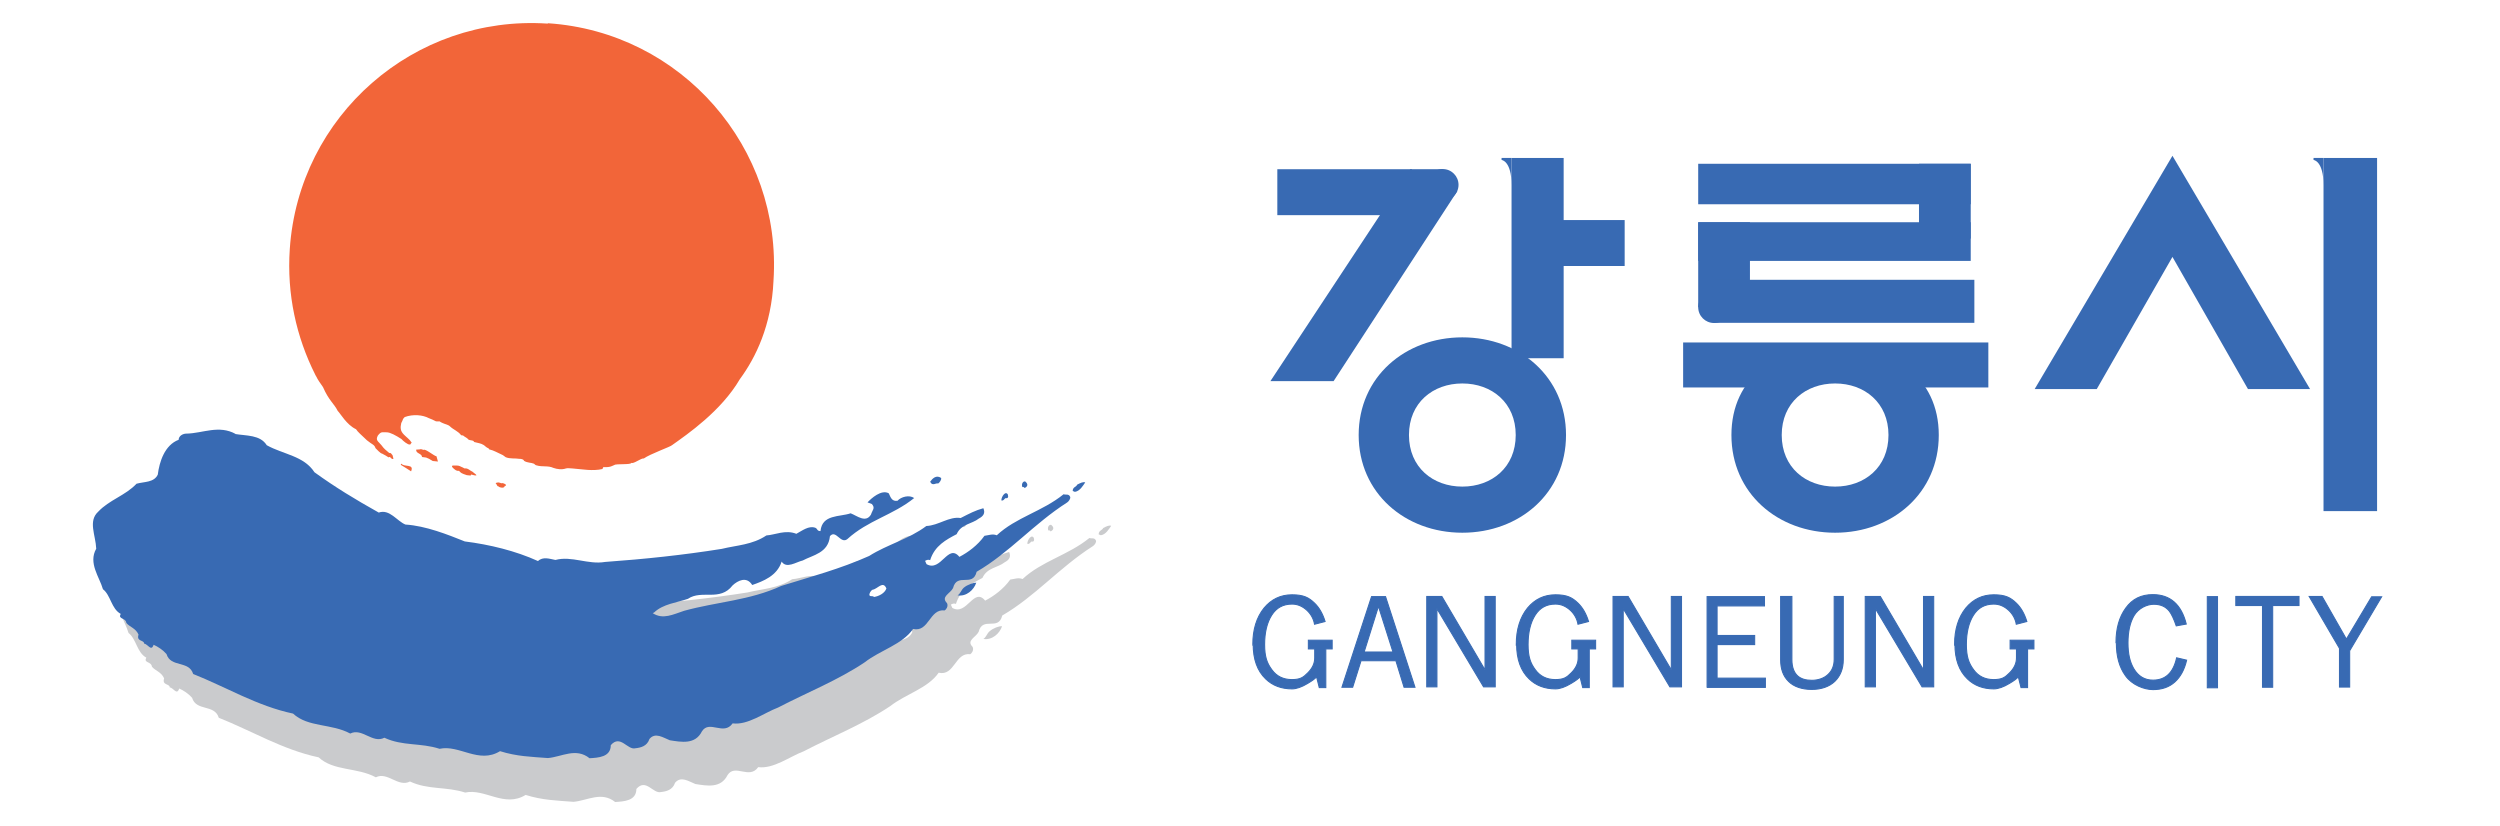 <?xml version="1.0" encoding="UTF-8"?>
<svg xmlns="http://www.w3.org/2000/svg" version="1.1" viewBox="0 0 1376.9 454.9">
  <defs>
    <style>
      .cls-1 {
        fill: none;
      }

      .cls-2 {
        fill: #f26539;
      }

      .cls-3, .cls-4 {
        fill: #386ab3;
      }

      .cls-5 {
        fill: #cacbcd;
      }

      .cls-4 {
        stroke: #386ab3;
        stroke-width: .6px;
      }
    </style>
  </defs>
  <!-- Generator: Adobe Illustrator 28.7.1, SVG Export Plug-In . SVG Version: 1.2.0 Build 142)  -->
  <g>
    <g id="Layer_1">
      <path class="cls-1" d="M301.4,144.8l-1.9,9.1c-.1.4-.2.8-.3,1.1,0,.3,0,.5,0,.7,0,.5.1.8.4,1.1.3.3.7.4,1.2.4s.9-.1,1.4-.3c.5-.2,1-.5,1.5-.9.9-.8,1.7-2,2.3-3.4.6-1.5.9-3,.9-4.7,0-3-.9-5.4-2.8-7.3-1.9-1.9-4.4-2.8-7.4-2.8s-3.1.3-4.4.8c-1.4.5-2.6,1.3-3.6,2.4-1.4,1.4-2.5,3-3.3,4.9-.7,1.9-1.1,3.9-1.1,6.2,0,3.6,1,6.5,3.1,8.6,2.1,2.2,4.9,3.2,8.4,3.2s3-.3,4.5-.8c1.5-.5,3-1.3,4.3-2.4l.4.8c-1.4,1.2-2.8,2.1-4.4,2.7-1.5.6-3.1.9-4.8.9s-3.4-.3-4.9-.8c-1.4-.5-2.7-1.3-3.9-2.3-1.4-1.3-2.5-2.8-3.2-4.4-.7-1.7-1-3.6-1-5.8s.2-3.5.7-5.1c.5-1.6,1.2-3,2.1-4.3,1.3-1.9,3-3.4,4.8-4.4,1.9-1,4-1.5,6.3-1.5s3,.2,4.4.7c1.3.5,2.5,1.2,3.4,2.1,1.2,1.1,2.1,2.3,2.7,3.7.6,1.4,1,3,1,4.6s-.3,3.6-.9,5.1c-.6,1.5-1.4,2.8-2.5,3.8-.6.6-1.3,1-2.1,1.4-.8.3-1.5.5-2.2.5s-1.6-.2-2-.6c-.4-.4-.7-1-.7-1.8v-.6c-.4.9-1,1.7-1.7,2.2-.7.6-1.5.8-2.3.8-1.5,0-2.6-.5-3.3-1.4-.7-.9-1.1-2.3-1.1-4,0-2.6.6-4.7,1.9-6.5,1.3-1.7,2.8-2.6,4.6-2.6s1.7.2,2.3.7c.6.5,1.1,1.2,1.4,2.1l.9-2.1h1.1ZM298,146.2c-.6-.6-1.3-.9-2.1-.9-1.4,0-2.6.8-3.6,2.3-1,1.5-1.4,3.4-1.4,5.6s.3,2.3.8,3c.5.7,1.3,1.1,2.3,1.1s1.9-.4,2.7-1.2c.8-.8,1.4-1.9,1.6-3.2l.9-4.2c-.2-1.1-.6-1.9-1.1-2.5Z"/>
      <g>
        <path class="cls-5" d="M532.6,287.2c.4.9-.8,2.6-1.6,3.1-1.2-.5-3.2,1.7-4.4-1,1.2-1.7,3.3-3.9,6-2.1Z"/>
        <path class="cls-5" d="M579.1,289.2c1.6,1.4,1.2,2.7-.5,3.5-.4-.9-1.2-.5-1.2-.5-.8-1.8.5-3.5,1.6-3.1Z"/>
        <path class="cls-5" d="M569.4,296.5c.4.9,0,2.2-1.2,1.7-.8.4-1.2,1.7-2.4,1.3,0-2.2,2.5-5.7,3.7-3Z"/>
        <path class="cls-5" d="M612,289.6c-1.2,1.7-2.9,4.8-5.7,5.2l-1.2-.5c0-2.2,2-2.2,2.5-3.5,1.6-.8,3.2-1.7,4.4-1.2Z"/>
        <path class="cls-5" d="M143.6,263c6.4,1.1,14,.4,17.6,6.2,9.1,5.1,20.4,5.8,26.2,14.9,11.5,8.3,22.2,14.8,35.4,22.2,6-2.1,10,4.7,14.7,6.6,11.2.7,23.2,5.5,32.7,9.3,13.6,1.7,28,5.2,40.3,10.8,2.8-2.6,6.4-1.2,9.6-.6,8.9-2.4,18,2.7,27.3,1.1,22.1-1.7,43-3.8,64.3-7.2,8.1-2,16.9-2.2,24.6-7.3,4.8-.3,10.5-3.3,16.5-.9,3.2-1.7,6.9-4.7,10.5-3.3,1.2.5.8,1.8,2.8,1.8.9-9.3,10.5-7.7,16.6-9.8,3.6,1.4,8.3,5.5,11.2.7.8-2.6,2.5-3.5.5-5.8l-2.4-.9c2-2.2,7.7-7.3,11.7-5,1.2,2.7,1.9,4.5,4.8,4.1,2-2.2,6.5-3.4,9.2-1.5-11.8,9.5-25.4,12.2-36.8,22.6-3.7,3-6.3-5.5-9.6-1.6-.9,9.3-9.4,10.4-15,13.4-3.6.8-8.9,4.6-11.6.6-2.5,7.9-10.2,10.8-16.2,12.9-3.1-5-8-2.4-10.8.2-6.9,9.1-16.9,2.2-24.6,7.4-6,2.1-13.7,2.8-18.6,7.5l-.8.4c5.6,3.7,11.2.7,17.3-1.3,17.7-4.9,36.2-5.7,53.5-13.7,15.7-4.9,32.6-9.4,48.4-16.5,10.1-6.4,21.8-9.2,31.5-16.5,6.8-.3,12.5-5.4,18.9-4.4,4.9-2.5,8.1-4.2,12.5-5.4,1.2,2.7,0,4.4-2.5,5.7-3.7,3-9.7,2.9-12.2,8.6-5.7,3-12.1,6.3-14.6,14.3-1.2-.5-2,0-2.8.4.4.9.8,1.8.8,1.8,8,4.6,11.8-11.7,18.1-4,4.8-2.5,10.1-6.4,13.8-11.6,2.8-.4,4.4-1.2,6.8-.3,10.6-9.9,25.1-13.1,36.8-22.6,1.2.5,2.8-.4,3.6,1.4.4.9-.8,2.6-1.7,3.1-18.6,11.9-31.7,27.6-49.9,38.2-2.1,8.8-10.8.2-13,9-1.6,3.1-6.9,4.7-3.3,8.3.8,1.8-.5,3.5-1.3,4-8.4-1.1-8.6,12.2-17.4,10.2-6.1,8.7-17.8,11.5-26.7,18.4-14.6,9.8-31.5,16.5-47.7,24.9-7.7,2.9-16.6,9.8-25,8.7-4.9,7-12.8-2.1-16.9,4.4-3.7,7.4-11.3,5.9-17.7,4.9-3.6-1.4-7.9-4.6-11.2-.7-1.3,4-4.9,4.8-7.7,5.1-4.4,1.2-8.3-7.8-13.6-1.7,0,6.6-6.9,6.9-11.7,7.2-7.5-6-15.2-.8-22.9-.1-9.2-.7-17.2-.9-26.4-3.8-11.7,7.2-22.4-3.7-33.3-1.3-10.4-3.4-20.4-1.4-30.4-6.1-6.5,3.4-12.4-5.6-18.8-2.3-10.3-5.6-23.2-3.3-31.5-11-19.6-4.1-37.1-14.7-55-21.8-2.3-7.6-12.4-3.4-14.7-11-2-2.3-4.8-4.1-7.1-5.1-1.3,4-3.2-.5-5.2-.6,0-2.2-4.4-1-3.1-5-1.6-3.6-4.8-4.1-6.7-6.4-.4-3.1-4.8-1.9-3.1-5-5.2-2.8-5.5-10.3-9.8-13.6-1.9-6.7-8.2-14.4-3.7-22.3-.3-7.5-4.6-15.2,1.1-20.4,6.1-6.5,15-8.9,21.1-15.4,4.4-1.2,9.6-.6,11.7-5,.9-7.1,3.8-16.3,11.5-19.2,0-2.2,2.5-3.5,4.5-3.4,8.8-.2,17.7-4.9,26.9.2ZM494.8,348.7c-.8.4-2,2.2-1.6,3.1.4.9,2,0,2.4.9,2.8-.4,6-2.1,6.9-4.7-1.9-4.5-4.8.3-7.6.7Z"/>
        <path class="cls-5" d="M545,347.7c2.1-1.8,5.1-2.9,6.9-2.8-1.3,4-5.5,7.8-10.3,7,1.5-.8,1.9-2.9,3.4-4.2Z"/>
      </g>
      <g>
        <path class="cls-3" d="M518.3,263.2c.4.9-.8,2.6-1.6,3.1-1.2-.5-3.2,1.7-4.4-1,1.2-1.7,3.3-3.9,6-2.1Z"/>
        <path class="cls-3" d="M564.8,265.3c1.6,1.4,1.2,2.7-.5,3.5-.4-.9-1.2-.5-1.2-.5-.8-1.8.5-3.5,1.6-3.1Z"/>
        <path class="cls-3" d="M555.1,272.6c.4.9,0,2.2-1.2,1.7-.8.4-1.2,1.7-2.4,1.3,0-2.2,2.5-5.7,3.7-3Z"/>
        <path class="cls-3" d="M597.7,265.7c-1.2,1.7-2.9,4.8-5.7,5.2l-1.2-.5c0-2.2,2-2.2,2.5-3.5,1.6-.8,3.2-1.7,4.4-1.2Z"/>
        <path class="cls-3" d="M129.3,239c6.4,1.1,14,.4,17.6,6.2,9.1,5.1,20.4,5.8,26.3,14.9,11.5,8.3,22.2,14.8,35.4,22.2,6-2.1,10,4.7,14.7,6.6,11.2.7,23.2,5.5,32.7,9.3,13.6,1.7,28,5.2,40.3,10.8,2.8-2.6,6.4-1.2,9.6-.6,8.9-2.4,18,2.7,27.3,1.1,22.1-1.6,43-3.8,64.3-7.2,8.1-2,16.9-2.2,24.6-7.4,4.8-.3,10.5-3.3,16.5-.9,3.2-1.7,6.9-4.7,10.5-3.3,1.2.5.8,1.8,2.8,1.8.9-9.3,10.5-7.7,16.6-9.8,3.6,1.4,8.3,5.5,11.2.7.8-2.6,2.5-3.5.5-5.8l-2.4-.9c2-2.2,7.7-7.3,11.7-5,1.2,2.7,1.9,4.5,4.8,4.1,2-2.2,6.5-3.4,9.2-1.5-11.8,9.5-25.4,12.2-36.8,22.6-3.7,3-6.3-5.5-9.6-1.6-.9,9.3-9.4,10.4-15,13.4-3.6.8-8.9,4.7-11.6.6-2.5,7.9-10.2,10.8-16.2,12.9-3.1-5-8-2.4-10.8.2-7,9.1-16.9,2.2-24.6,7.4-6,2.1-13.7,2.8-18.6,7.5l-.8.4c5.6,3.7,11.2.7,17.3-1.3,17.7-4.9,36.2-5.7,53.5-13.7,15.7-4.9,32.6-9.4,48.4-16.5,10.1-6.4,21.8-9.2,31.5-16.5,6.8-.3,12.5-5.4,18.9-4.4,4.9-2.5,8.1-4.2,12.5-5.4,1.2,2.7,0,4.4-2.5,5.7-3.7,3-9.7,2.9-12.2,8.6-5.7,3-12.1,6.3-14.6,14.3-1.2-.5-2,0-2.8.4.4.9.8,1.8.8,1.8,8,4.6,11.8-11.7,18.1-4,4.8-2.5,10.1-6.4,13.8-11.6,2.8-.4,4.4-1.2,6.8-.3,10.6-9.9,25.1-13.1,36.8-22.6,1.2.5,2.8-.4,3.6,1.4.4.9-.8,2.6-1.6,3.1-18.6,11.9-31.7,27.6-49.9,38.2-2.1,8.8-10.8.2-13,9-1.6,3.1-6.9,4.7-3.3,8.3.8,1.8-.5,3.5-1.3,4-8.4-1.1-8.6,12.2-17.4,10.2-6.1,8.7-17.8,11.5-26.7,18.4-14.6,9.8-31.5,16.5-47.7,24.9-7.7,2.9-16.6,9.8-25,8.7-4.9,7-12.8-2.1-16.9,4.4-3.7,7.4-11.3,5.9-17.7,4.9-3.6-1.4-8-4.6-11.2-.7-1.3,4-4.9,4.8-7.7,5.1-4.4,1.2-8.3-7.8-13.6-1.7,0,6.6-6.9,6.9-11.7,7.2-7.5-6-15.2-.8-22.9-.1-9.2-.7-17.2-.9-26.4-3.8-11.7,7.2-22.4-3.7-33.3-1.3-10.4-3.4-20.4-1.4-30.4-6.1-6.5,3.4-12.3-5.6-18.8-2.3-10.3-5.6-23.2-3.3-31.5-11-19.6-4.1-37.1-14.7-55-21.8-2.3-7.6-12.4-3.4-14.7-11-2-2.3-4.8-4.1-7.1-5.1-1.3,4-3.2-.5-5.2-.6,0-2.2-4.4-1-3.1-5-1.6-3.6-4.8-4.1-6.7-6.4-.4-3.1-4.8-1.9-3.1-5-5.2-2.8-5.5-10.3-9.8-13.6-1.9-6.7-8.2-14.4-3.7-22.3-.3-7.5-4.6-15.2,1.1-20.4,6.1-6.5,15-8.9,21.1-15.4,4.4-1.2,9.6-.6,11.7-5,.9-7.1,3.8-16.3,11.5-19.2,0-2.2,2.5-3.5,4.5-3.4,8.8-.2,17.7-4.9,26.9.2ZM480.5,324.8c-.8.4-2,2.2-1.6,3.1.4.9,2,0,2.4.9,2.8-.4,6-2.1,6.9-4.7-1.9-4.5-4.8.3-7.6.7Z"/>
        <path class="cls-3" d="M530.8,323.7c2-1.7,5.2-2.8,6.9-2.8-1.3,4-5.5,7.8-10.3,7,1.6-.9,1.9-2.9,3.5-4.3Z"/>
      </g>
      <g>
        <path class="cls-2" d="M301.6,13c-73.5-4.9-137.1,50.7-142,124.2-1.7,24.8,3.6,48.4,14,69.1.1.3.3.6.5.9,1,2.1,2.2,3.7,3.8,6,3.2,7.4,6.2,9.2,8.1,13.1,1.4,1.3,4.9,7.7,10.1,10.1,1,1.6,2.7,2.9,6,6.1,2.9,2.4,4.1,2.3,4.7,4.3.6.6,2.9,3.1,3.6,3,1.3.6,2.8,1.6,3.6,2.1,1.1-.9,1.4,1.4,2.7.8,0-.1-.4-1.7-.5-2-.6-.5-.8-1.5-1.8-1.2-2.2-1.9-2.6-2-4.4-4.4-1.7-2.1-3.3-2.5-1.9-5.2,1.8-2.3,2.2-1.8,4.9-1.8,1.9,0,5,1.7,8.1,3.7.7.9,3.6,3.3,4.6,3,.2.5.7-1,1.1-.9l-1.1-1.5c-3.2-3.3-6-4.1-4.7-9.4,1.3-2.3.4-1.8,1.9-3.3,4.6-1.7,9.9-1.2,13.3.6,1.2.5,2.6,1,3.8,1.7.6.2,1.6,0,2.2.1.4.4,1.2.7,1.6.9,1.4.7,3,.8,4.1,1.9,1.9,1.8,4.3,2.5,6,4.7.4.4.8,0,1.2.3,1,.9,2.2,1.2,2.9,2.2.8.5,2,.3,2.8.8.2.2.2.6.6.6,1.8.5,3.4.6,5,1.6.8.5,1.5,1.5,2.7,1.8,0,.2.2.6.4.6,2.6.6,4.6,1.9,6.9,2.9.6.2,1.4.9,2.1,1.4,2.4,1,5.1.5,7.5.9,1,0,2.4.2,2.6,1.1,1.9,1.2,3.9.9,5.5,1.6.4.4,1,.9,1.4.9,3.2,1,6.3,0,9.3,1.4,2,.7,4.6,1.1,6.9.3,1-.3,2.4,0,3.5,0,5.5.4,11.1,1.6,16.7.3-.2-.4.4-.6.3-1,1.2-.1,2.2.1,3.5-.2.8-.1,1.9-.7,2.7-1,.9-.8,9.4,0,9.3-1.2,1.2.8,5.4-2.7,6.9-2.4,3.3-2.4,14.8-6.5,15.5-7.3,8.6-6.1,27.1-18.8,37.4-36.4h0c8.7-11.8,17.4-29.6,18.5-54,4.9-73.5-50.7-137.1-124.2-142Z"/>
        <path class="cls-2" d="M233.3,247.8c-2.6-.9-.8-.1-4-.2-.6,2.2,3.2,2.1,3.1,4.1l2.3.3c1.3.5,2.4,1.1,3.6,1.9l2.9.3-.8-2.9c-1.1,0-6.3-4.4-7.1-3.5Z"/>
        <path class="cls-2" d="M260.2,259.8c-1.4-.6-2.5-2.1-4.3-1.8l-2.7-1.3c-1-.5-2.7-.2-3.4-.3-.6-.2-1,.3-.8.8,1.1,1.2,2.4,2.4,3.8,2.1,1,1.1,1.2,1.4,4.3,2.4,3.7.6,1.5-.4,2.6-.3,5.7,1.6.5-1.3.6-1.6Z"/>
        <path class="cls-2" d="M276.3,266.2l-1.3-.4c-.5-.2-1.2,0-1.6.1-.3,0-.5.2-.3.4.6.5.7,1.7,1.3,1.5.5.4.6.6,2.1.8,1.7,0,1.3-1.1,1.7-1.1,1,.3.2-.6.2-.8-.7-.2-1.3-.8-2.1-.6Z"/>
        <path class="cls-2" d="M221,255.4l-.3.6c1.9,1.2,4,2.4,5.7,3.6,1.9-4.3-3.8-2.2-5.3-4.2Z"/>
      </g>
      <g>
        <rect class="cls-3" x="832.5" y="87" width="28.7" height="110.3"/>
        <rect class="cls-3" x="856.9" y="121.2" width="37.9" height="25.3"/>
        <path class="cls-3" d="M805.4,185.8c-31.5,0-57.1,21.8-57.1,53.8s25.6,53.8,57.1,53.8,57.1-21.8,57.1-53.8-25.6-53.8-57.1-53.8ZM805.4,268c-16.2,0-29.4-10.6-29.4-28.4s13.2-28.4,29.4-28.4,29.4,10.6,29.4,28.4-13.2,28.4-29.4,28.4Z"/>
        <rect class="cls-3" x="703.5" y="93.2" width="74.1" height="25.3"/>
        <path class="cls-3" d="M832.5,87h-5.5v1.1s5.5.4,5.5,13.9"/>
        <polygon class="cls-3" points="734.5 209.9 802.6 105.3 794.6 93.2 776.7 93.2 699.7 209.9 734.5 209.9"/>
        <path class="cls-3" d="M794.6,110.5c4.8,0,8.7-3.9,8.7-8.7s-3.9-8.7-8.7-8.7-8.7,3.9-8.7,8.7,3.9,8.7,8.7,8.7Z"/>
        <path class="cls-3" d="M1010.6,190.3c-31.5,0-57,17.2-57,49.3s25.6,53.8,57.1,53.8,57.1-21.8,57.1-53.8-25.7-49.3-57.2-49.3ZM1010.7,268c-16.2,0-29.4-10.6-29.4-28.4s13.2-28.4,29.4-28.4,29.4,10.6,29.4,28.4-13.2,28.4-29.4,28.4Z"/>
        <rect class="cls-3" x="935.3" y="122.4" width="28.5" height="46.8"/>
        <rect class="cls-3" x="1056.9" y="90.2" width="28.5" height="41.2"/>
        <polygon class="cls-3" points="927 188.6 927 213.4 986.5 213.4 1011 202.8 1036.6 213.4 1095.1 213.4 1095.1 188.6 927 188.6"/>
        <rect class="cls-3" x="944.1" y="154.1" width="143.3" height="23.7"/>
        <rect class="cls-3" x="935.3" y="90.2" width="150.1" height="22.3"/>
        <rect class="cls-3" x="935.3" y="122.4" width="150.1" height="21.3"/>
        <path class="cls-3" d="M944,177.9c4.8,0,8.7-3.9,8.7-8.7s-3.9-8.7-8.7-8.7-8.7,3.9-8.7,8.7,3.9,8.7,8.7,8.7Z"/>
        <g>
          <polygon class="cls-3" points="1196.5 85.8 1272.3 214.3 1238.1 214.3 1196.5 141.5 1154.8 214.3 1120.6 214.3 1196.5 85.8"/>
          <path class="cls-3" d="M1279.7,87h-5.5v1.1s5.5.4,5.5,13.9"/>
          <rect class="cls-3" x="1279.7" y="87" width="29.5" height="194.5"/>
        </g>
      </g>
      <g>
        <path class="cls-4" d="M690,355c0-8.3,2.1-15,6.2-20.1,4-4.8,9.1-7.3,15.4-7.3s9.2,1.5,12.4,4.6c2.5,2.4,4.5,5.8,5.8,10.1l-5.8,1.5c-.5-2.9-1.9-5.5-4.1-7.6-2.5-2.3-5.2-3.5-8.3-3.5-4.9,0-8.6,2-11.2,6.1-2.6,4.1-3.9,9.5-3.9,16.2s1.3,10.3,4,13.9c2.6,3.6,6.3,5.4,11,5.4s6.3-1.2,8.8-3.7c2.5-2.5,3.8-5.2,3.8-8.2v-5h-3.5v-4.8h13.1v4.8h-3.5v21.3h-3.6l-1.5-6c-.6.9-2.2,2.1-4.9,3.7-3.3,2-6.2,3-8.6,3-5.8,0-10.7-1.8-14.5-5.5-4.6-4.4-6.9-10.8-6.9-19.1Z"/>
        <path class="cls-4" d="M749.6,363.9l-4.6,14.6h-5.9s16.3-49.9,16.3-49.9h7.7l16.2,49.9h-6s-4.5-14.6-4.5-14.6h-19.2ZM751.3,359.1h15.9l-8-25.2-7.9,25.2Z"/>
        <path class="cls-4" d="M785.8,378.3v-49.8h8.3s23.8,40.5,23.8,40.5v-40.5h5.6v49.8h-6.4l-25.7-43.1v43.1h-5.6Z"/>
        <path class="cls-4" d="M835.1,355c0-8.3,2.1-15,6.2-20.1,4-4.8,9.1-7.3,15.4-7.3s9.2,1.5,12.4,4.6c2.5,2.4,4.5,5.8,5.8,10.1l-5.8,1.5c-.5-2.9-1.9-5.5-4.1-7.6-2.5-2.3-5.2-3.5-8.3-3.5-4.9,0-8.6,2-11.2,6.1-2.6,4.1-3.9,9.5-3.9,16.2s1.3,10.3,4,13.9c2.6,3.6,6.3,5.4,11,5.4s6.3-1.2,8.8-3.7c2.5-2.5,3.8-5.2,3.8-8.2v-5h-3.5v-4.8h13.1v4.8h-3.5v21.3h-3.6l-1.5-6c-.6.9-2.2,2.1-4.9,3.7-3.3,2-6.2,3-8.6,3-5.8,0-10.7-1.8-14.5-5.5-4.6-4.4-6.9-10.8-6.9-19.1Z"/>
        <path class="cls-4" d="M888.4,378.3v-49.8h8.3s23.8,40.5,23.8,40.5v-40.5h5.6v49.8h-6.4l-25.7-43.1v43.1h-5.6Z"/>
        <path class="cls-4" d="M940.2,378.5v-49.9h31.6v5.1h-26.1v16.3h20.7v5h-20.7v18.5h26.6v5.1h-32Z"/>
        <path class="cls-4" d="M1010.2,363.1v-34.6h5v34.8c0,5-1.6,9-4.7,12-3.1,2.9-7.4,4.4-12.7,4.4s-9.8-1.5-12.7-4.4c-3-2.9-4.4-6.9-4.4-12v-34.8h6.2v34.8c0,4.1,1.1,7.1,3.2,9,1.8,1.6,4.4,2.4,7.8,2.4s6.7-1.1,8.9-3.2c2.3-2.1,3.4-4.9,3.4-8.4Z"/>
        <path class="cls-4" d="M1027.3,378.3v-49.8h8.3s23.8,40.5,23.8,40.5v-40.5h5.6v49.8h-6.4l-25.7-43.1v43.1h-5.6Z"/>
        <path class="cls-4" d="M1076.5,355c0-8.3,2.1-15,6.2-20.1,4-4.8,9.1-7.3,15.4-7.3s9.2,1.5,12.4,4.6c2.5,2.4,4.5,5.8,5.8,10.1l-5.8,1.5c-.5-2.9-1.9-5.5-4.1-7.6-2.5-2.3-5.2-3.5-8.3-3.5-4.9,0-8.6,2-11.2,6.1-2.6,4.1-3.9,9.5-3.9,16.2s1.3,10.3,4,13.9c2.6,3.6,6.3,5.4,11,5.4s6.3-1.2,8.8-3.7c2.5-2.5,3.8-5.2,3.8-8.2v-5h-3.5v-4.8h13.1v4.8h-3.5v21.3h-3.6l-1.5-6c-.6.9-2.2,2.1-4.9,3.7-3.3,2-6.2,3-8.6,3-5.8,0-10.7-1.8-14.5-5.5-4.6-4.4-6.9-10.8-6.9-19.1Z"/>
        <path class="cls-4" d="M1165.4,354c0-7.8,1.8-14.2,5.4-19.1,3.6-5,8.5-7.4,14.9-7.4,9.5,0,15.7,5.4,18.4,16.2l-5.5,1c-1.3-3.8-2.6-6.5-3.8-8.1-2.1-2.6-4.9-3.8-8.6-3.8s-8.4,2.1-10.9,6.3c-2.2,3.8-3.3,8.8-3.3,15s1.1,10.6,3.2,14.2c2.5,4.2,6,6.3,10.6,6.3,6.9,0,11.2-4.1,13-12.3l5.5,1.3c-1.2,5.2-3.4,9.2-6.5,12s-7.1,4.2-12,4.2-11.6-2.6-15.2-7.7c-3.4-4.7-5-10.7-5-18Z"/>
        <path class="cls-4" d="M1221.3,328.6v50.2h-5.6v-50.2h5.6Z"/>
        <path class="cls-4" d="M1231.4,333.5v-5h34.8v5h-14.5v45h-5.6v-45h-14.7Z"/>
        <path class="cls-4" d="M1288.5,357.1l-16.7-28.6h7.1s13.4,23.5,13.4,23.5l13.9-23.3h5.5s-17.6,29.7-17.6,29.7v20h-5.6v-21.2Z"/>
      </g>
    </g>
  </g>
</svg>